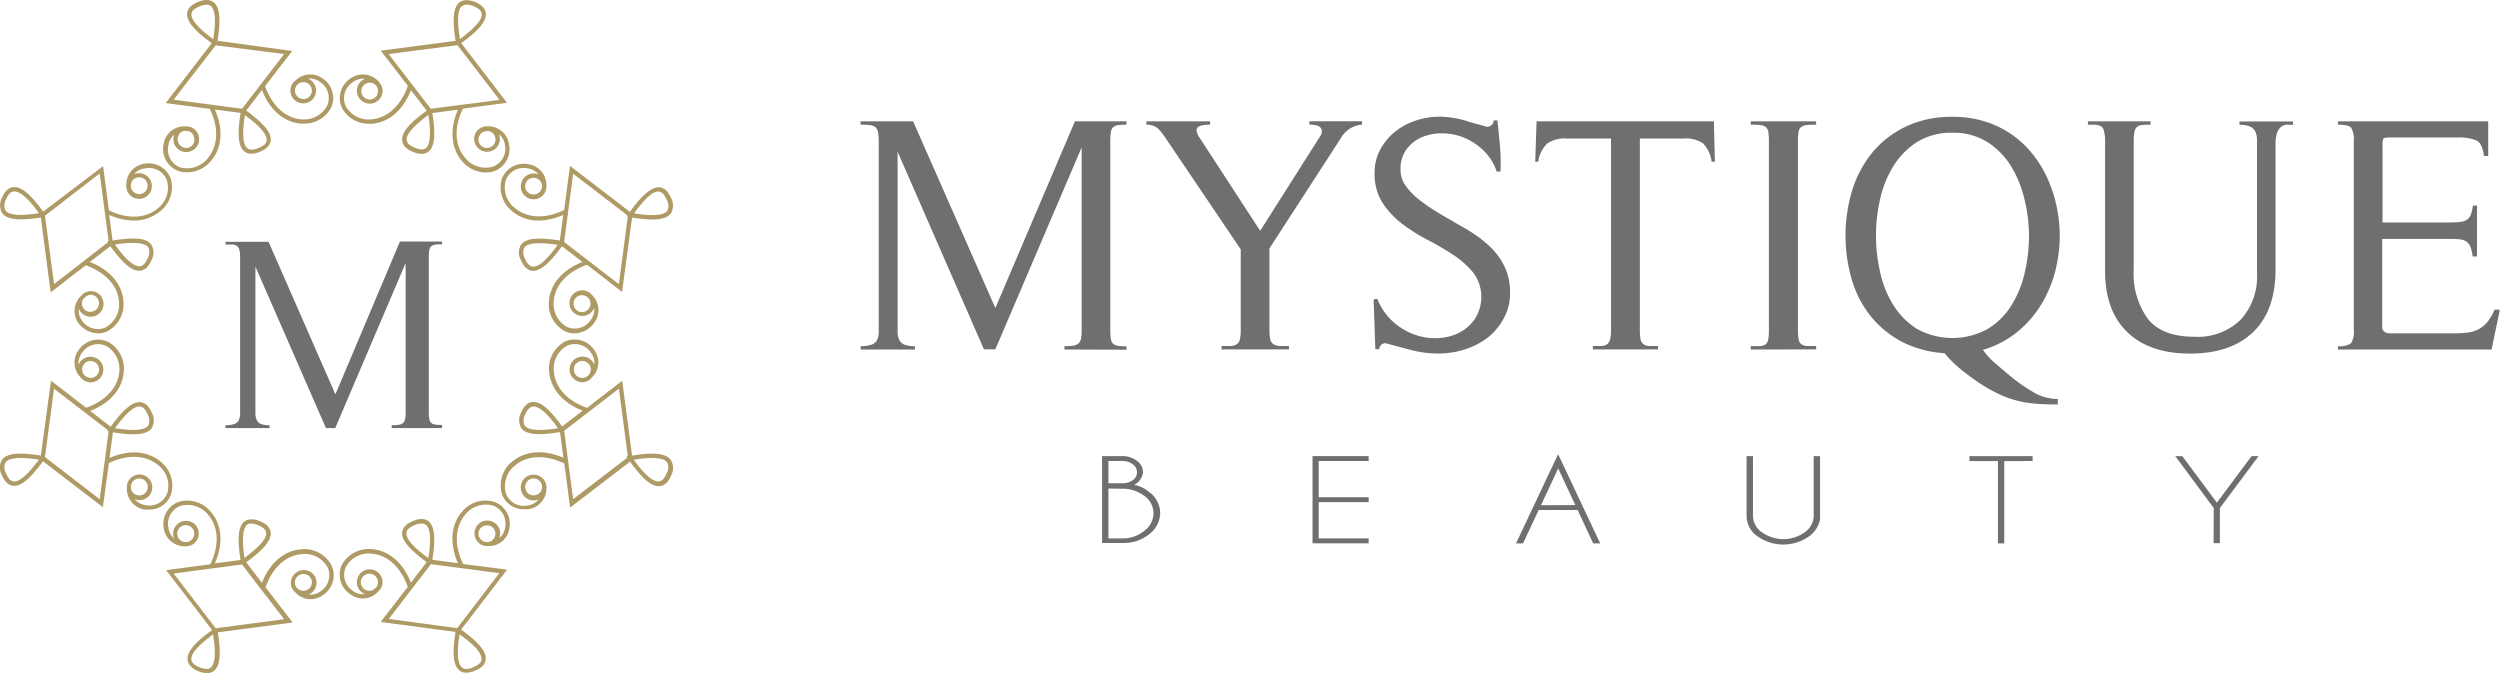 <svg xmlns="http://www.w3.org/2000/svg" viewBox="0 0 356.28 95.9"><defs><style>.cls-1{fill:#ae9a64;}.cls-2{fill:#706f6f;}</style></defs><title>Zasób 1</title><g id="Warstwa_2" data-name="Warstwa 2"><g id="Warstwa_1-2" data-name="Warstwa 1"><path class="cls-1" d="M25.49,24.39a4,4,0,0,0,1.19.17,4.5,4.5,0,0,0,3.44-1.69c1.55-1.85,1.71-4.53.5-7.26l3.67.48c-.46,2.79-.36,4.47.32,5.27a1.51,1.51,0,0,0,1.21.55h0a3.29,3.29,0,0,0,1.23-.29c.94-.39,1.46-.92,1.53-1.59.12-1.12-1-2.45-3.49-4.27l2.24-2.93c1.08,2.79,3.09,4.57,5.5,4.78l.45,0a4.32,4.32,0,0,0,3.89-2.22A3.35,3.35,0,0,0,46,11.2a3,3,0,0,0-4,.38l-.08.07s0,0-.07.06h0a1.73,1.73,0,0,0-.32.49,1.82,1.82,0,0,0,1.68,2.53,1.83,1.83,0,0,0,1.69-1.13,1.79,1.79,0,0,0,0-1.4,1.88,1.88,0,0,0-1-1,2.43,2.43,0,0,1,1.71.48,2.72,2.72,0,0,1,1,3.41A3.75,3.75,0,0,1,42.88,17c-2.26-.2-4.15-2-5.1-4.73l3.86-5L31,5.81c.45-2.78.35-4.46-.33-5.27C30.12-.08,29.3-.17,28.2.28c-.94.39-1.46.93-1.53,1.6-.12,1.11,1,2.47,3.5,4.27l-6.56,8.54,6.29.83c1.29,2.62,1.2,5.21-.26,7a3.75,3.75,0,0,1-4,1.32A2.71,2.71,0,0,1,24,20.69a2.38,2.38,0,0,1,.85-1.52,1.8,1.8,0,0,0,0,1.37,1.83,1.83,0,0,0,1.7,1.13h0a1.81,1.81,0,0,0,.69-.14,1.82,1.82,0,0,0,1-2.38A1.82,1.82,0,0,0,26.63,18v0h-.32a3,3,0,0,0-3,2.55A3.34,3.34,0,0,0,25.49,24.39ZM42.78,11.8a1.22,1.22,0,0,1,.46-.09,1.19,1.19,0,0,1,1.11.74,1.13,1.13,0,0,1,0,.92,1.2,1.2,0,0,1-.65.66,1.23,1.23,0,0,1-1.57-.66,1.22,1.22,0,0,1,0-.92,1.31,1.31,0,0,1,.24-.37l.06-.05A1.18,1.18,0,0,1,42.78,11.8ZM38,20c0,.42-.43.79-1.15,1.09a2.62,2.62,0,0,1-1,.24h0a.89.89,0,0,1-.73-.33c-.53-.62-.6-2.17-.22-4.59C37,17.93,38.05,19.14,38,20ZM27.29,2c0-.43.43-.8,1.15-1.09a2.62,2.62,0,0,1,1-.24.91.91,0,0,1,.73.32c.53.63.6,2.17.22,4.6C28.24,4,27.2,2.77,27.29,2Zm3.45,4.46L40.49,7.7l-6,7.8-9.75-1.29Zm-3.12,13A1.2,1.2,0,0,1,27,21a1.23,1.23,0,0,1-1.57-.65A1.21,1.21,0,0,1,26,18.73a1.16,1.16,0,0,1,.42-.08h.08A1.19,1.19,0,0,1,27.62,19.38Z"/><path class="cls-1" d="M70.4,71.51A4.34,4.34,0,0,0,65.78,73c-1.55,1.85-1.72,4.53-.51,7.26l-3.66-.48c.46-2.79.35-4.47-.32-5.27-.52-.62-1.34-.71-2.44-.26-.94.39-1.46.93-1.53,1.6-.13,1.12,1,2.44,3.49,4.26l-2.25,2.93c-1.07-2.78-3.09-4.56-5.49-4.77a4.36,4.36,0,0,0-4.34,2.2,3.33,3.33,0,0,0,1.17,4.2,2.93,2.93,0,0,0,4-.37l.09-.08.06-.06h0a2.07,2.07,0,0,0,.32-.49,1.79,1.79,0,0,0,0-1.4,1.82,1.82,0,0,0-3.37,0,1.79,1.79,0,0,0,0,1.4,1.81,1.81,0,0,0,1,1,2.37,2.37,0,0,1-1.71-.47,2.73,2.73,0,0,1-1-3.41A3.71,3.71,0,0,1,53,78.91c2.26.19,4.16,2,5.11,4.73l-3.86,5,10.67,1.41c-.46,2.79-.35,4.47.33,5.27a1.51,1.51,0,0,0,1.21.55,3.21,3.21,0,0,0,1.22-.29c1-.39,1.46-.93,1.54-1.6.12-1.12-1-2.44-3.5-4.26l6.55-8.54L66,80.38c-1.28-2.63-1.19-5.22.27-7a3.74,3.74,0,0,1,4-1.32,2.73,2.73,0,0,1,1.72,3.11,2.38,2.38,0,0,1-.85,1.51,1.81,1.81,0,0,0,0-1.37,1.85,1.85,0,0,0-2.38-1,1.81,1.81,0,0,0-1,1,1.79,1.79,0,0,0,0,1.4,1.81,1.81,0,0,0,1.56,1.11h.13l.21,0a2.94,2.94,0,0,0,2.94-2.55A3.34,3.34,0,0,0,70.4,71.51ZM53.12,84.1a1.22,1.22,0,1,1,.65-.66,1.57,1.57,0,0,1-.24.37l-.06,0A1.36,1.36,0,0,1,53.12,84.1Zm4.81-8.16c0-.43.44-.8,1.16-1.1a2.79,2.79,0,0,1,1-.23.89.89,0,0,1,.74.32c.53.62.6,2.17.22,4.59C58.88,78,57.84,76.76,57.93,75.94ZM68.61,94c0,.42-.44.79-1.16,1.09a2.73,2.73,0,0,1-1,.24.91.91,0,0,1-.74-.33c-.52-.62-.6-2.17-.22-4.59C67.66,91.92,68.7,93.13,68.61,94Zm-3.46-4.47L55.41,88.2l6-7.8,9.75,1.28Zm3.13-13a1.22,1.22,0,0,1,0-.92,1.18,1.18,0,0,1,.65-.65,1.19,1.19,0,0,1,1.58.65,1.21,1.21,0,0,1-.65,1.57,1,1,0,0,1-.41.08h-.1A1.2,1.2,0,0,1,68.28,76.51Z"/><path class="cls-1" d="M71.51,25.49A4.36,4.36,0,0,0,73,30.11a5.78,5.78,0,0,0,3.79,1.32,8.62,8.62,0,0,0,3.47-.81l-.48,3.66c-3.21-.52-4.91-.32-5.56.65a2.18,2.18,0,0,0,0,2.11c.43,1,1,1.55,1.77,1.55,1.07,0,2.38-1.12,4.09-3.5l2.93,2.24c-2.78,1.08-4.56,3.09-4.77,5.5a4.36,4.36,0,0,0,2.2,4.34,2.89,2.89,0,0,0,1.37.34A3.6,3.6,0,0,0,84.69,46a3,3,0,0,0-.36-4l-.08-.09-.07-.08v0a1.85,1.85,0,0,0-1.89-.33,1.84,1.84,0,0,0-1,2.39,1.82,1.82,0,0,0,2.38,1,1.78,1.78,0,0,0,1-1,2.37,2.37,0,0,1-.47,1.69,2.73,2.73,0,0,1-3.41,1,3.75,3.75,0,0,1-1.87-3.74c.2-2.26,2-4.15,4.73-5.11l5,3.87L90.08,31c3.21.52,4.92.32,5.56-.65a2.22,2.22,0,0,0,0-2.12c-.43-1-1-1.54-1.77-1.54-1.08,0-2.38,1.11-4.1,3.5l-8.54-6.55-.83,6.29c-2.63,1.29-5.22,1.2-7-.26a3.76,3.76,0,0,1-1.32-4A2.73,2.73,0,0,1,75.21,24a2.36,2.36,0,0,1,1.54.87,1.8,1.8,0,0,0-2.39,1,1.88,1.88,0,0,0,0,1.4,1.83,1.83,0,0,0,1.69,1.13,1.86,1.86,0,0,0,.7-.14,1.82,1.82,0,0,0,1.12-1.56h0v-.05a1.51,1.51,0,0,0,0-.3,3,3,0,0,0-2.55-2.94A3.35,3.35,0,0,0,71.51,25.49ZM76,38c-.48,0-.87-.38-1.19-1.16a1.64,1.64,0,0,1-.09-1.54c.29-.43,1-.64,2.18-.64a17.12,17.12,0,0,1,2.58.24C78,36.93,76.85,38,76,38Zm8.06,4.81a1.22,1.22,0,0,1,0,.92,1.2,1.2,0,0,1-.66.65,1.18,1.18,0,0,1-.45.1,1.21,1.21,0,0,1-1.12-1.67,1.18,1.18,0,0,1,.65-.65,1.21,1.21,0,0,1,1.34.29l.07.08A1.17,1.17,0,0,1,84.1,42.78Zm9.75-15.5c.48,0,.87.38,1.19,1.16A1.68,1.68,0,0,1,95.13,30c-.47.69-2,.84-4.77.41C91.86,28.32,93,27.28,93.85,27.28ZM81.68,24.76l7.71,5.91-.11.16.19,0L88.2,40.49l-7.8-6Zm-5.17,2.86A1.2,1.2,0,0,1,74.94,27a1.13,1.13,0,0,1,0-.92,1.15,1.15,0,0,1,.65-.65,1.22,1.22,0,0,1,.46-.09,1.19,1.19,0,0,1,1.11.74,1.27,1.27,0,0,1,.09.42v.08A1.22,1.22,0,0,1,76.51,27.62Z"/><path class="cls-1" d="M24.39,70.4a4.34,4.34,0,0,0-1.52-4.62c-1.85-1.55-4.53-1.72-7.26-.51l.48-3.66c3.22.53,4.92.32,5.56-.64a2.22,2.22,0,0,0,0-2.12c-.43-1-1-1.54-1.77-1.54-1.08,0-2.38,1.11-4.1,3.5l-2.93-2.25c2.79-1.07,4.57-3.09,4.78-5.49a4.36,4.36,0,0,0-2.2-4.34A3.34,3.34,0,0,0,11.2,49.9a3,3,0,0,0,.27,3.87l.11.12a1.79,1.79,0,0,0,.13.14h0a1.84,1.84,0,0,0,1.19.46,1.83,1.83,0,0,0,1.69-1.13,1.77,1.77,0,0,0,0-1.39,1.86,1.86,0,0,0-2.39-1,1.82,1.82,0,0,0-1,1,2.4,2.4,0,0,1,.48-1.68,2.72,2.72,0,0,1,3.41-1A3.75,3.75,0,0,1,17,53c-.2,2.26-2,4.16-4.73,5.11l-5-3.86L5.82,64.93C2.6,64.4.9,64.61.25,65.58a2.23,2.23,0,0,0,0,2.11c.43,1,1,1.55,1.77,1.55,1.07,0,2.38-1.12,4.1-3.51l8.54,6.55L15.52,66c2.62-1.28,5.22-1.19,7,.27a3.72,3.72,0,0,1,1.32,4,2.72,2.72,0,0,1-3.1,1.72,2.4,2.4,0,0,1-1.55-.88,1.75,1.75,0,0,0,.71.16,1.9,1.9,0,0,0,.7-.14,1.83,1.83,0,0,0-.71-3.51,1.64,1.64,0,0,0-.69.14,1.8,1.8,0,0,0-1,1,2,2,0,0,0-.12.58h0s0,0,0,.08v.12a3,3,0,0,0,2.56,3.08,3.68,3.68,0,0,0,.58,0A3.26,3.26,0,0,0,24.39,70.4ZM19.86,57.93c.48,0,.87.38,1.19,1.16a1.68,1.68,0,0,1,.09,1.53c-.46.69-2,.84-4.77.41C17.87,59,19,57.93,19.86,57.93ZM11.8,53.12a1.25,1.25,0,0,1,0-.93,1.18,1.18,0,0,1,.65-.65,1.22,1.22,0,0,1,1.58.65,1.18,1.18,0,0,1,0,.92,1.2,1.2,0,0,1-.65.66,1.24,1.24,0,0,1-1.3-.26l0,0A1.34,1.34,0,0,1,11.8,53.12ZM2.05,68.61c-.48,0-.87-.37-1.19-1.16a1.65,1.65,0,0,1-.09-1.53c.29-.43,1-.65,2.19-.65a17.24,17.24,0,0,1,2.58.24C4,67.57,2.87,68.61,2.05,68.61Zm12.16,2.53-7.8-6L7.7,55.4l7.7,5.92-.11.15.19,0Zm5.17-2.86a1.21,1.21,0,1,1-.65,1.58,1.56,1.56,0,0,1-.08-.42v-.08a1.31,1.31,0,0,1,.08-.43A1.22,1.22,0,0,1,19.38,68.28Z"/><path class="cls-1" d="M90.08,64.93,88.67,54.26l-5,3.86c-2.77-.95-4.53-2.85-4.73-5.11a3.75,3.75,0,0,1,1.87-3.74,2.74,2.74,0,0,1,3.41,1,2.34,2.34,0,0,1,.47,1.68,1.79,1.79,0,0,0-1-1,1.85,1.85,0,0,0-2.38,1,1.81,1.81,0,0,0,1,2.38,1.9,1.9,0,0,0,.7.14A1.82,1.82,0,0,0,84.17,54h0l.12-.14.11-.12a2.94,2.94,0,0,0,.27-3.87,3.32,3.32,0,0,0-4.2-1.17,4.34,4.34,0,0,0-2.2,4.34c.21,2.4,2,4.42,4.77,5.49l-2.93,2.25c-1.71-2.39-3-3.5-4.09-3.5-.75,0-1.34.52-1.77,1.54a2.23,2.23,0,0,0,0,2.12c.65,1,2.35,1.17,5.56.64l.48,3.66c-2.73-1.21-5.41-1-7.26.51a4.36,4.36,0,0,0-1.51,4.62,3.24,3.24,0,0,0,3.21,2.2,3.81,3.81,0,0,0,.59,0,3,3,0,0,0,2.55-2.93,1.51,1.51,0,0,0,0-.3s0,0,0,0h0a1.82,1.82,0,0,0-1.12-1.56,1.82,1.82,0,0,0-2.39,2.38,1.77,1.77,0,0,0,2.39,1,2.35,2.35,0,0,1-1.54.88,2.73,2.73,0,0,1-3.11-1.72,3.75,3.75,0,0,1,1.32-4c1.74-1.46,4.33-1.55,7-.27l.83,6.29,8.54-6.55c1.72,2.39,3,3.5,4.1,3.5.75,0,1.34-.51,1.76-1.54a2.18,2.18,0,0,0,0-2.11C95,64.61,93.29,64.41,90.08,64.93ZM82.52,53.77a1.21,1.21,0,1,1,1.58-.65,1.34,1.34,0,0,1-.25.37l0,0A1.24,1.24,0,0,1,82.52,53.77Zm-7.76,6.85a1.62,1.62,0,0,1,.09-1.53c.32-.78.71-1.16,1.19-1.16.81,0,2,1,3.48,3.1C76.79,61.46,75.22,61.31,74.76,60.62Zm2.41,9.23a1.24,1.24,0,0,1-1.58.66,1.2,1.2,0,0,1-.65-.66,1.13,1.13,0,0,1,0-.92,1.21,1.21,0,0,1,1.57-.65,1.2,1.2,0,0,1,.74,1.07v.08A1.49,1.49,0,0,1,77.17,69.85Zm12.22-4.62-7.71,5.91L80.4,61.39l7.8-6L89.47,65l-.19,0ZM95,67.45c-.32.78-.71,1.16-1.19,1.16-.82,0-2-1-3.49-3.1,2.73-.43,4.31-.28,4.77.41A1.68,1.68,0,0,1,95,67.45Z"/><path class="cls-1" d="M5.82,31l1.4,10.67,5-3.87c2.76,1,4.53,2.85,4.73,5.11a3.76,3.76,0,0,1-1.87,3.74,2.72,2.72,0,0,1-3.41-1A2.4,2.4,0,0,1,11.23,44a1.86,1.86,0,0,0,1,1,1.9,1.9,0,0,0,.7.14,1.83,1.83,0,0,0,.7-3.52,1.86,1.86,0,0,0-1.89.33v0l-.07.08-.08.09a3,3,0,0,0-.36,4A3.63,3.63,0,0,0,14,47.51a2.9,2.9,0,0,0,1.38-.34,4.38,4.38,0,0,0,2.2-4.34c-.21-2.41-2-4.42-4.78-5.5l2.93-2.24c1.72,2.38,3,3.5,4.1,3.5.75,0,1.34-.52,1.77-1.55a2.2,2.2,0,0,0,0-2.11c-.64-1-2.34-1.17-5.56-.65l-.48-3.65a8.77,8.77,0,0,0,3.48.8,5.75,5.75,0,0,0,3.78-1.32,4.34,4.34,0,0,0,1.52-4.62,3.35,3.35,0,0,0-3.8-2.15A3,3,0,0,0,18,26.43v.11s0,.06,0,.08h0a1.94,1.94,0,0,0,.12.58,1.85,1.85,0,0,0,1,1,1.82,1.82,0,0,0,.7.14,1.8,1.8,0,0,0,1.68-1.13,1.83,1.83,0,0,0-1-2.39,1.79,1.79,0,0,0-1.4,0A2.34,2.34,0,0,1,20.69,24a2.71,2.71,0,0,1,3.1,1.71,3.73,3.73,0,0,1-1.32,4c-1.73,1.46-4.33,1.54-6.95.27l-.83-6.3L6.15,30.16c-1.72-2.39-3-3.5-4.1-3.5-.75,0-1.34.52-1.77,1.54a2.25,2.25,0,0,0,0,2.12C.9,31.29,2.6,31.49,5.82,31ZM12.92,42a1,1,0,0,1,.45.1A1.2,1.2,0,0,1,14,43.7a1.24,1.24,0,0,1-1.58.66,1.21,1.21,0,0,1-.65-1.58A1.17,1.17,0,0,1,12,42.5l.07-.08A1.22,1.22,0,0,1,12.92,42Zm8.22-6.76a1.7,1.7,0,0,1-.09,1.54c-.32.78-.71,1.16-1.19,1.16-.82,0-2-1-3.49-3.1C19.11,34.44,20.68,34.58,21.14,35.27ZM18.73,26a1.2,1.2,0,1,1,0,.92,1.26,1.26,0,0,1-.08-.43v-.08A1.42,1.42,0,0,1,18.73,26Zm-4.52-1.28,1.27,9.63-.19,0,.11.16L7.7,40.49,6.41,30.74ZM.86,28.44c.32-.78.71-1.16,1.19-1.16.82,0,2,1,3.49,3.1-2.74.43-4.31.28-4.77-.41A1.65,1.65,0,0,1,.86,28.44Z"/><path class="cls-1" d="M52.61,17.63l.46,0c2.4-.21,4.42-2,5.49-4.78l2.25,2.93c-2.54,1.82-3.62,3.14-3.49,4.27.07.67.59,1.2,1.53,1.59a3.29,3.29,0,0,0,1.22.29h0a1.57,1.57,0,0,0,1.22-.54c.67-.81.78-2.49.32-5.28l3.66-.48c-1.21,2.73-1,5.42.51,7.26a4.5,4.5,0,0,0,3.44,1.69,4,4,0,0,0,1.18-.17,3.35,3.35,0,0,0,2.15-3.8A3,3,0,0,0,69.42,18h-.15v0a1.82,1.82,0,0,0-1.56,1.11,1.83,1.83,0,0,0,1,2.38,1.9,1.9,0,0,0,.7.14h0a1.82,1.82,0,0,0,1.69-1.13,1.79,1.79,0,0,0,0-1.38,2.37,2.37,0,0,1,.86,1.53,2.72,2.72,0,0,1-1.72,3.1,3.72,3.72,0,0,1-4-1.32c-1.46-1.73-1.55-4.32-.27-6.95l6.29-.83L65.73,6.15c2.54-1.83,3.62-3.15,3.5-4.27-.08-.67-.59-1.21-1.54-1.6s-1.91-.35-2.43.26c-.68.81-.79,2.49-.33,5.28L54.26,7.22l3.86,5C57.17,15,55.27,16.79,53,17a3.75,3.75,0,0,1-3.73-1.87,2.72,2.72,0,0,1,1-3.41A2.41,2.41,0,0,1,52,11.23a1.88,1.88,0,0,0-1,1,1.79,1.79,0,0,0,0,1.4,1.85,1.85,0,0,0,1,1,1.81,1.81,0,0,0,.69.14h0a1.82,1.82,0,0,0,1.69-1.13,1.79,1.79,0,0,0,0-1.4,2.3,2.3,0,0,0-.32-.49h0L54,11.65l-.08-.07a3,3,0,0,0-4-.38,3.34,3.34,0,0,0-1.17,4.21A4.29,4.29,0,0,0,52.61,17.63Zm17.24,1.1A1.21,1.21,0,1,1,68.93,21a1.18,1.18,0,0,1-.65-.65,1.25,1.25,0,0,1,0-.93,1.19,1.19,0,0,1,1.08-.73h.08A1.15,1.15,0,0,1,69.85,18.73Zm-9,2.24a.92.92,0,0,1-.74.32h0a2.62,2.62,0,0,1-1-.24c-.72-.3-1.11-.67-1.16-1.09-.09-.82,1-2,3.1-3.59C61.41,18.8,61.34,20.34,60.81,21Zm4.92-20a1,1,0,0,1,.74-.32,2.62,2.62,0,0,1,1,.24c.71.29,1.1.66,1.15,1.09.09.82-1,2-3.1,3.59C65.13,3.11,65.21,1.57,65.73.94Zm-.58,5.47,6,7.8L61.39,15.5l-6-7.8Zm-11.38,7a1.23,1.23,0,0,1-1.58.66,1.27,1.27,0,0,1-.65-.66,1.21,1.21,0,0,1,1.58-1.57,1.18,1.18,0,0,1,.35.23l.06.05a1.57,1.57,0,0,1,.24.37A1.22,1.22,0,0,1,53.77,13.37Z"/><path class="cls-1" d="M42.83,78.29c-2.41.21-4.42,2-5.5,4.77l-2.24-2.93c2.5-1.8,3.61-3.16,3.49-4.26-.07-.67-.59-1.21-1.54-1.6s-1.91-.36-2.43.26c-.68.8-.78,2.48-.33,5.27l-3.66.48c1.21-2.73,1.05-5.41-.51-7.26a4.36,4.36,0,0,0-4.62-1.51,3.35,3.35,0,0,0-2.15,3.8,3,3,0,0,0,2.88,2.54l.28,0h.12a1.82,1.82,0,0,0,.58-3.5,1.88,1.88,0,0,0-2.39,1,1.83,1.83,0,0,0,0,1.38A2.4,2.4,0,0,1,24,75.21a2.72,2.72,0,0,1,1.71-3.11,3.76,3.76,0,0,1,4,1.32c1.46,1.74,1.55,4.33.26,7l-6.29.83,6.55,8.54c-2.53,1.82-3.62,3.14-3.49,4.26.07.67.59,1.21,1.53,1.6a3.29,3.29,0,0,0,1.22.29,1.52,1.52,0,0,0,1.22-.55c.68-.8.78-2.48.33-5.27l10.67-1.41-3.86-5c.95-2.77,2.84-4.54,5.1-4.73a3.72,3.72,0,0,1,3.74,1.87,2.73,2.73,0,0,1-1,3.41,2.37,2.37,0,0,1-1.71.47,1.81,1.81,0,0,0,0-3.36,1.86,1.86,0,0,0-2.39,1,1.88,1.88,0,0,0,0,1.4,1.83,1.83,0,0,0,.33.49h0s0,0,.06.06a.73.73,0,0,0,.09.08,2.93,2.93,0,0,0,4,.37,3.34,3.34,0,0,0,1.17-4.2A4.36,4.36,0,0,0,42.83,78.29ZM26,77.16a1.15,1.15,0,0,1-.65-.65,1.21,1.21,0,0,1,1.12-1.67,1.39,1.39,0,0,1,.45.09,1.2,1.2,0,0,1-.41,2.32h-.1A1,1,0,0,1,26,77.16Zm9.05-2.23a.88.88,0,0,1,.73-.32,2.79,2.79,0,0,1,1,.23c.72.3,1.11.67,1.15,1.1.09.82-1,2-3.09,3.58C34.49,77.1,34.56,75.55,35.09,74.93ZM30.16,95a.9.9,0,0,1-.74.33,2.83,2.83,0,0,1-1-.24c-.72-.3-1.11-.67-1.15-1.09-.09-.82.95-2,3.09-3.59C30.76,92.78,30.69,94.33,30.16,95Zm.58-5.47-6-7.8,9.75-1.28,6,7.8Zm11.39-7a1.21,1.21,0,0,1,1.57-.65,1.2,1.2,0,0,1,.66,1.57,1.24,1.24,0,0,1-1.58.66,1.21,1.21,0,0,1-.35-.24l-.06,0a1.31,1.31,0,0,1-.24-.37A1.13,1.13,0,0,1,42.13,82.52Z"/><path class="cls-2" d="M55.83,61V60.6a7.07,7.07,0,0,0,1-.06,1.18,1.18,0,0,0,.61-.26,1,1,0,0,0,.29-.57,5.47,5.47,0,0,0,.08-1V37.48L47.78,61H46.45L36.4,38V57.65c0,.5,0,.93,0,1.3a2.27,2.27,0,0,0,.2.92,1.1,1.1,0,0,0,.59.55,3.19,3.19,0,0,0,1.23.18V61H32.12V60.6a3.59,3.59,0,0,0,1.28-.18,1.16,1.16,0,0,0,.63-.53,2.31,2.31,0,0,0,.19-.9c0-.37,0-.81,0-1.34V36.74a4.51,4.51,0,0,0-.1-1.1,1,1,0,0,0-.33-.57,1.28,1.28,0,0,0-.65-.22c-.27,0-.62,0-1,0v-.39h6.13l9.53,21.74L57,34.42h6v.39a6.49,6.49,0,0,0-1,.06,1,1,0,0,0-.57.26,1,1,0,0,0-.26.59,7,7,0,0,0-.06,1V58.67a6.9,6.9,0,0,0,.06,1,.9.9,0,0,0,.83.83,6.49,6.49,0,0,0,1,.06V61Z"/><path class="cls-2" d="M151.7,49.81v-.48a10.21,10.21,0,0,0,1.25-.07,1.44,1.44,0,0,0,.75-.32,1.34,1.34,0,0,0,.36-.69,7,7,0,0,0,.09-1.28V21l-12.3,28.78h-1.63l-12.3-28.15V45.72q0,.91,0,1.59a2.7,2.7,0,0,0,.24,1.13,1.32,1.32,0,0,0,.72.67,3.91,3.91,0,0,0,1.51.22v.48h-7.73v-.48a4.31,4.31,0,0,0,1.56-.22,1.36,1.36,0,0,0,.77-.65,2.8,2.8,0,0,0,.24-1.1c0-.45,0-1,0-1.64V20.12a5.83,5.83,0,0,0-.12-1.34,1.16,1.16,0,0,0-.41-.7,1.54,1.54,0,0,0-.79-.26,11.44,11.44,0,0,0-1.27-.05v-.48h7.49L141.85,43.9l11.34-26.61h7.35v.48a7.92,7.92,0,0,0-1.22.07,1.23,1.23,0,0,0-.7.31,1.2,1.2,0,0,0-.31.72,8.34,8.34,0,0,0-.08,1.25V47a8.3,8.3,0,0,0,.08,1.28,1.17,1.17,0,0,0,.31.69,1.24,1.24,0,0,0,.7.32,9.43,9.43,0,0,0,1.22.07v.48Z"/><path class="cls-2" d="M191.09,19.69,180.91,35.4V47a5.87,5.87,0,0,0,.12,1.35,1.14,1.14,0,0,0,.45.7,2,2,0,0,0,.87.26c.35,0,.8,0,1.34,0v.48h-9.6v-.48c.54,0,1,0,1.34,0a1.77,1.77,0,0,0,.84-.26,1.16,1.16,0,0,0,.43-.7,5.87,5.87,0,0,0,.12-1.35V35.54L166.21,19.83a9.46,9.46,0,0,0-1.16-1.49,2.44,2.44,0,0,0-1.68-.57v-.48h9.08v.48a6.41,6.41,0,0,0-1,.07,1.63,1.63,0,0,0-.7.26.63.63,0,0,0-.21.58,2.21,2.21,0,0,0,.45,1l8.6,13.21,8.5-13.4a1.37,1.37,0,0,0,.29-.87.8.8,0,0,0-.29-.53,1.51,1.51,0,0,0-.64-.26,4.76,4.76,0,0,0-.84-.07v-.48h7.49v.48A3.79,3.79,0,0,0,191.09,19.69Z"/><path class="cls-2" d="M196.81,49.16a.75.75,0,0,0-.24.6H196l-.24-7,.1-.15h.43a8.6,8.6,0,0,0,2.33,3.32,9.43,9.43,0,0,0,3.1,1.8,8.54,8.54,0,0,0,3.31.45,7.3,7.3,0,0,0,3-.81,5.91,5.91,0,0,0,2.21-2A5.82,5.82,0,0,0,210,38.9a12.77,12.77,0,0,0-2.81-2.52,38.21,38.21,0,0,0-3.67-2.16,25.5,25.5,0,0,1-3.68-2.31,12.18,12.18,0,0,1-2.81-3,7.59,7.59,0,0,1-1.13-4.26,6.86,6.86,0,0,1,.8-3.33,8.35,8.35,0,0,1,2.09-2.53,9.16,9.16,0,0,1,2.95-1.6,10.61,10.61,0,0,1,3.39-.56,12.06,12.06,0,0,1,2,.17,16.24,16.24,0,0,1,1.95.46,4.34,4.34,0,0,0,.52.17l.94.26.94.26.48.12a.93.93,0,0,0,.91-.91h.53c.13,1.19.25,2.4.36,3.65a24.9,24.9,0,0,1,.07,3.65h-.53a7.44,7.44,0,0,0-1.87-3,8.86,8.86,0,0,0-2.76-1.83A8.3,8.3,0,0,0,205.5,19a7.22,7.22,0,0,0-2.9.57,5.2,5.2,0,0,0-2.17,1.73,4.71,4.71,0,0,0-.84,2.84,3.9,3.9,0,0,0,.7,2.28,9.7,9.7,0,0,0,1.66,1.8,25.05,25.05,0,0,0,2.64,1.87c.93.58,1.87,1.12,2.83,1.64l-.33-.15c1,.55,2.07,1.14,3,1.78a15.38,15.38,0,0,1,2.62,2.16,9.61,9.61,0,0,1,1.82,2.72,8.41,8.41,0,0,1,.67,3.48,7.29,7.29,0,0,1-.91,3.67A8.76,8.76,0,0,1,212,48.13a11.12,11.12,0,0,1-3.29,1.68,12.36,12.36,0,0,1-3.7.57,15.08,15.08,0,0,1-3.84-.48c-1.22-.32-2.47-.65-3.75-1A1.16,1.16,0,0,0,196.81,49.16Z"/><path class="cls-2" d="M243.93,23.05a4.54,4.54,0,0,0-1.23-2.62,4.36,4.36,0,0,0-2.76-.69H233.7V47a7.23,7.23,0,0,0,.09,1.32,1.23,1.23,0,0,0,.39.7,1.38,1.38,0,0,0,.79.29c.34,0,.78,0,1.32,0v.48H227v-.48c.51,0,.94,0,1.27,0a1.44,1.44,0,0,0,.8-.29,1.3,1.3,0,0,0,.4-.7,5.46,5.46,0,0,0,.12-1.32V19.74h-6.34a4.36,4.36,0,0,0-2.76.72,4.35,4.35,0,0,0-1.27,2.59h-.43l.19-5.76h25.27l.14,5.76Z"/><path class="cls-2" d="M249.5,49.81v-.48c.54,0,1,0,1.32,0a1.54,1.54,0,0,0,.79-.26,1.12,1.12,0,0,0,.39-.7,7.76,7.76,0,0,0,.09-1.35V20.12a7.71,7.71,0,0,0-.09-1.34,1.09,1.09,0,0,0-.39-.7,1.54,1.54,0,0,0-.79-.26,12.09,12.09,0,0,0-1.32-.05v-.48h9.32v.48a11.87,11.87,0,0,0-1.32.05,1.54,1.54,0,0,0-.79.26,1.09,1.09,0,0,0-.39.7,7.71,7.71,0,0,0-.09,1.34V47a7.76,7.76,0,0,0,.09,1.35,1.12,1.12,0,0,0,.39.7,1.54,1.54,0,0,0,.79.26c.33,0,.77,0,1.32,0v.48Z"/><path class="cls-2" d="M284.52,51.92q1.16,1,2.16,1.83a24.67,24.67,0,0,0,3.05,2.11,6.87,6.87,0,0,0,3.53,1v.77c-1.12,0-2.14,0-3.07-.1a14.55,14.55,0,0,1-5.17-1.3,20.77,20.77,0,0,1-2.76-1.53c-.93-.61-1.84-1.28-2.74-2a16.81,16.81,0,0,1-2.4-2.37A15.1,15.1,0,0,1,271,48.68,14.2,14.2,0,0,1,266.55,45a15.37,15.37,0,0,1-2.66-5.19A22.38,22.38,0,0,1,264,27a15.84,15.84,0,0,1,2.93-5.38A14,14,0,0,1,271.69,18a15,15,0,0,1,6.54-1.35,14.81,14.81,0,0,1,6.17,1.23A13.89,13.89,0,0,1,289,21.18a15.92,15.92,0,0,1,3,4.73,20,20,0,0,1,1.2,11.34,18,18,0,0,1-1.87,5.4,15.57,15.57,0,0,1-3.53,4.4,14.09,14.09,0,0,1-5.21,2.81A10.55,10.55,0,0,0,284.52,51.92Zm4-23.46a15.55,15.55,0,0,0-1.9-4.74,10.75,10.75,0,0,0-3.36-3.45,9,9,0,0,0-5-1.35,9.14,9.14,0,0,0-5.1,1.35,11,11,0,0,0-3.36,3.45,15.27,15.27,0,0,0-1.87,4.71,23.28,23.28,0,0,0-.58,5.14,23.68,23.68,0,0,0,.58,5.17,14.92,14.92,0,0,0,1.87,4.7,10.73,10.73,0,0,0,3.36,3.41,10.44,10.44,0,0,0,10.16,0,10.39,10.39,0,0,0,3.39-3.43,15,15,0,0,0,1.87-4.71,23.28,23.28,0,0,0,.58-5.14A22.81,22.81,0,0,0,288.53,28.46Z"/><path class="cls-2" d="M326.07,17.77a1.4,1.4,0,0,0-1.1.41,2.09,2.09,0,0,0-.53,1,5,5,0,0,0-.15,1.25v18q0,5.82-3.19,8.89t-9,3.07q-5.82,0-9-3.12T300,38.33V20.12a5,5,0,0,0-.24-1.7c-.16-.44-.66-.65-1.49-.65h-.72v-.48h8.93v.48a10.07,10.07,0,0,0-1.22.05,1.18,1.18,0,0,0-.72.28,1.23,1.23,0,0,0-.36.72,6.46,6.46,0,0,0-.1,1.3v18.3a10.93,10.93,0,0,0,2,7c1.36,1.72,3.58,2.57,6.65,2.57a8.72,8.72,0,0,0,6.56-2.4A9.05,9.05,0,0,0,321.65,39V20a2.83,2.83,0,0,0-.22-1.2,1.54,1.54,0,0,0-.74-.75,3.62,3.62,0,0,0-1.54-.26v-.48h7.64v.48Z"/><path class="cls-2" d="M355.08,49.81h-21.9v-.48a2.81,2.81,0,0,0,1.87-.41,3.13,3.13,0,0,0,.39-2V20.12a3.11,3.11,0,0,0-.39-1.94c-.26-.28-.88-.41-1.87-.41v-.48H354.6l0,4.94H354c-.16-1.21-.54-2-1.13-2.23a6.39,6.39,0,0,0-2.57-.41h-9.7c-.55,0-.86.06-.94.17a2.12,2.12,0,0,0-.12.94v11h9.75a13.15,13.15,0,0,0,1.35-.07,2.17,2.17,0,0,0,.93-.32,1.45,1.45,0,0,0,.55-.72,5,5,0,0,0,.29-1.29H353v7.25h-.63a5.2,5.2,0,0,0-.29-1.35,1.66,1.66,0,0,0-.55-.74,1.91,1.91,0,0,0-.91-.34,12.8,12.8,0,0,0-1.37-.07h-9.75V46.59a.81.81,0,0,0,.26.65,1.27,1.27,0,0,0,.63.26,4.77,4.77,0,0,0,.77,0l.69,0h7.93a14.26,14.26,0,0,0,2-.12,4.39,4.39,0,0,0,1.52-.5,4.49,4.49,0,0,0,1.2-1,7.86,7.86,0,0,0,1-1.75h.76Z"/><path class="cls-2" d="M159.91,65a3.37,3.37,0,0,1,2.11.67,2,2,0,0,1,.87,1.63,2.26,2.26,0,0,1-1.27,1.8,4.22,4.22,0,0,1,2.11,1,3.72,3.72,0,0,1,1.61,3,3.83,3.83,0,0,1-1.61,3.06,5.68,5.68,0,0,1-3.56,1.22h-3.11V65Zm-1.95.7v3.17h2.18a2.42,2.42,0,0,0,1.28-.43,1.33,1.33,0,0,0,.61-1.14,1.37,1.37,0,0,0-.61-1.15,2.48,2.48,0,0,0-1.51-.45Zm0,3.92v7.11h2.21a4.83,4.83,0,0,0,2.88-1.06,3.17,3.17,0,0,0,1.34-2.53,3.06,3.06,0,0,0-1.34-2.49,5.09,5.09,0,0,0-3.21-1Z"/><path class="cls-2" d="M195.05,65v.7h-7.12v5.16h7.12v.7h-7.12v5.17h7.12v.7h-8V65Z"/><path class="cls-2" d="M224.83,72.68h-5.55l-2.23,4.76h-1l6-12.72,6,12.72h-1Zm-.33-.7-2.44-5.22L219.61,72Z"/><path class="cls-2" d="M258.47,65h.91V74a3.88,3.88,0,0,1-1.53,2.41,6.36,6.36,0,0,1-7.41,0,3.53,3.53,0,0,1-1.53-2.87V65h.91v8.48a2.89,2.89,0,0,0,1.27,2.37,5.25,5.25,0,0,0,6.11,0,2.89,2.89,0,0,0,1.27-2.37Z"/><path class="cls-2" d="M285.63,65.71V77.44h-.9V65.71h-4.06V65h9v.7Z"/><path class="cls-2" d="M315.49,72.41,310,65h1l4.93,6.63L320.88,65h1l-5.52,7.4v5h-.9Z"/></g></g></svg>